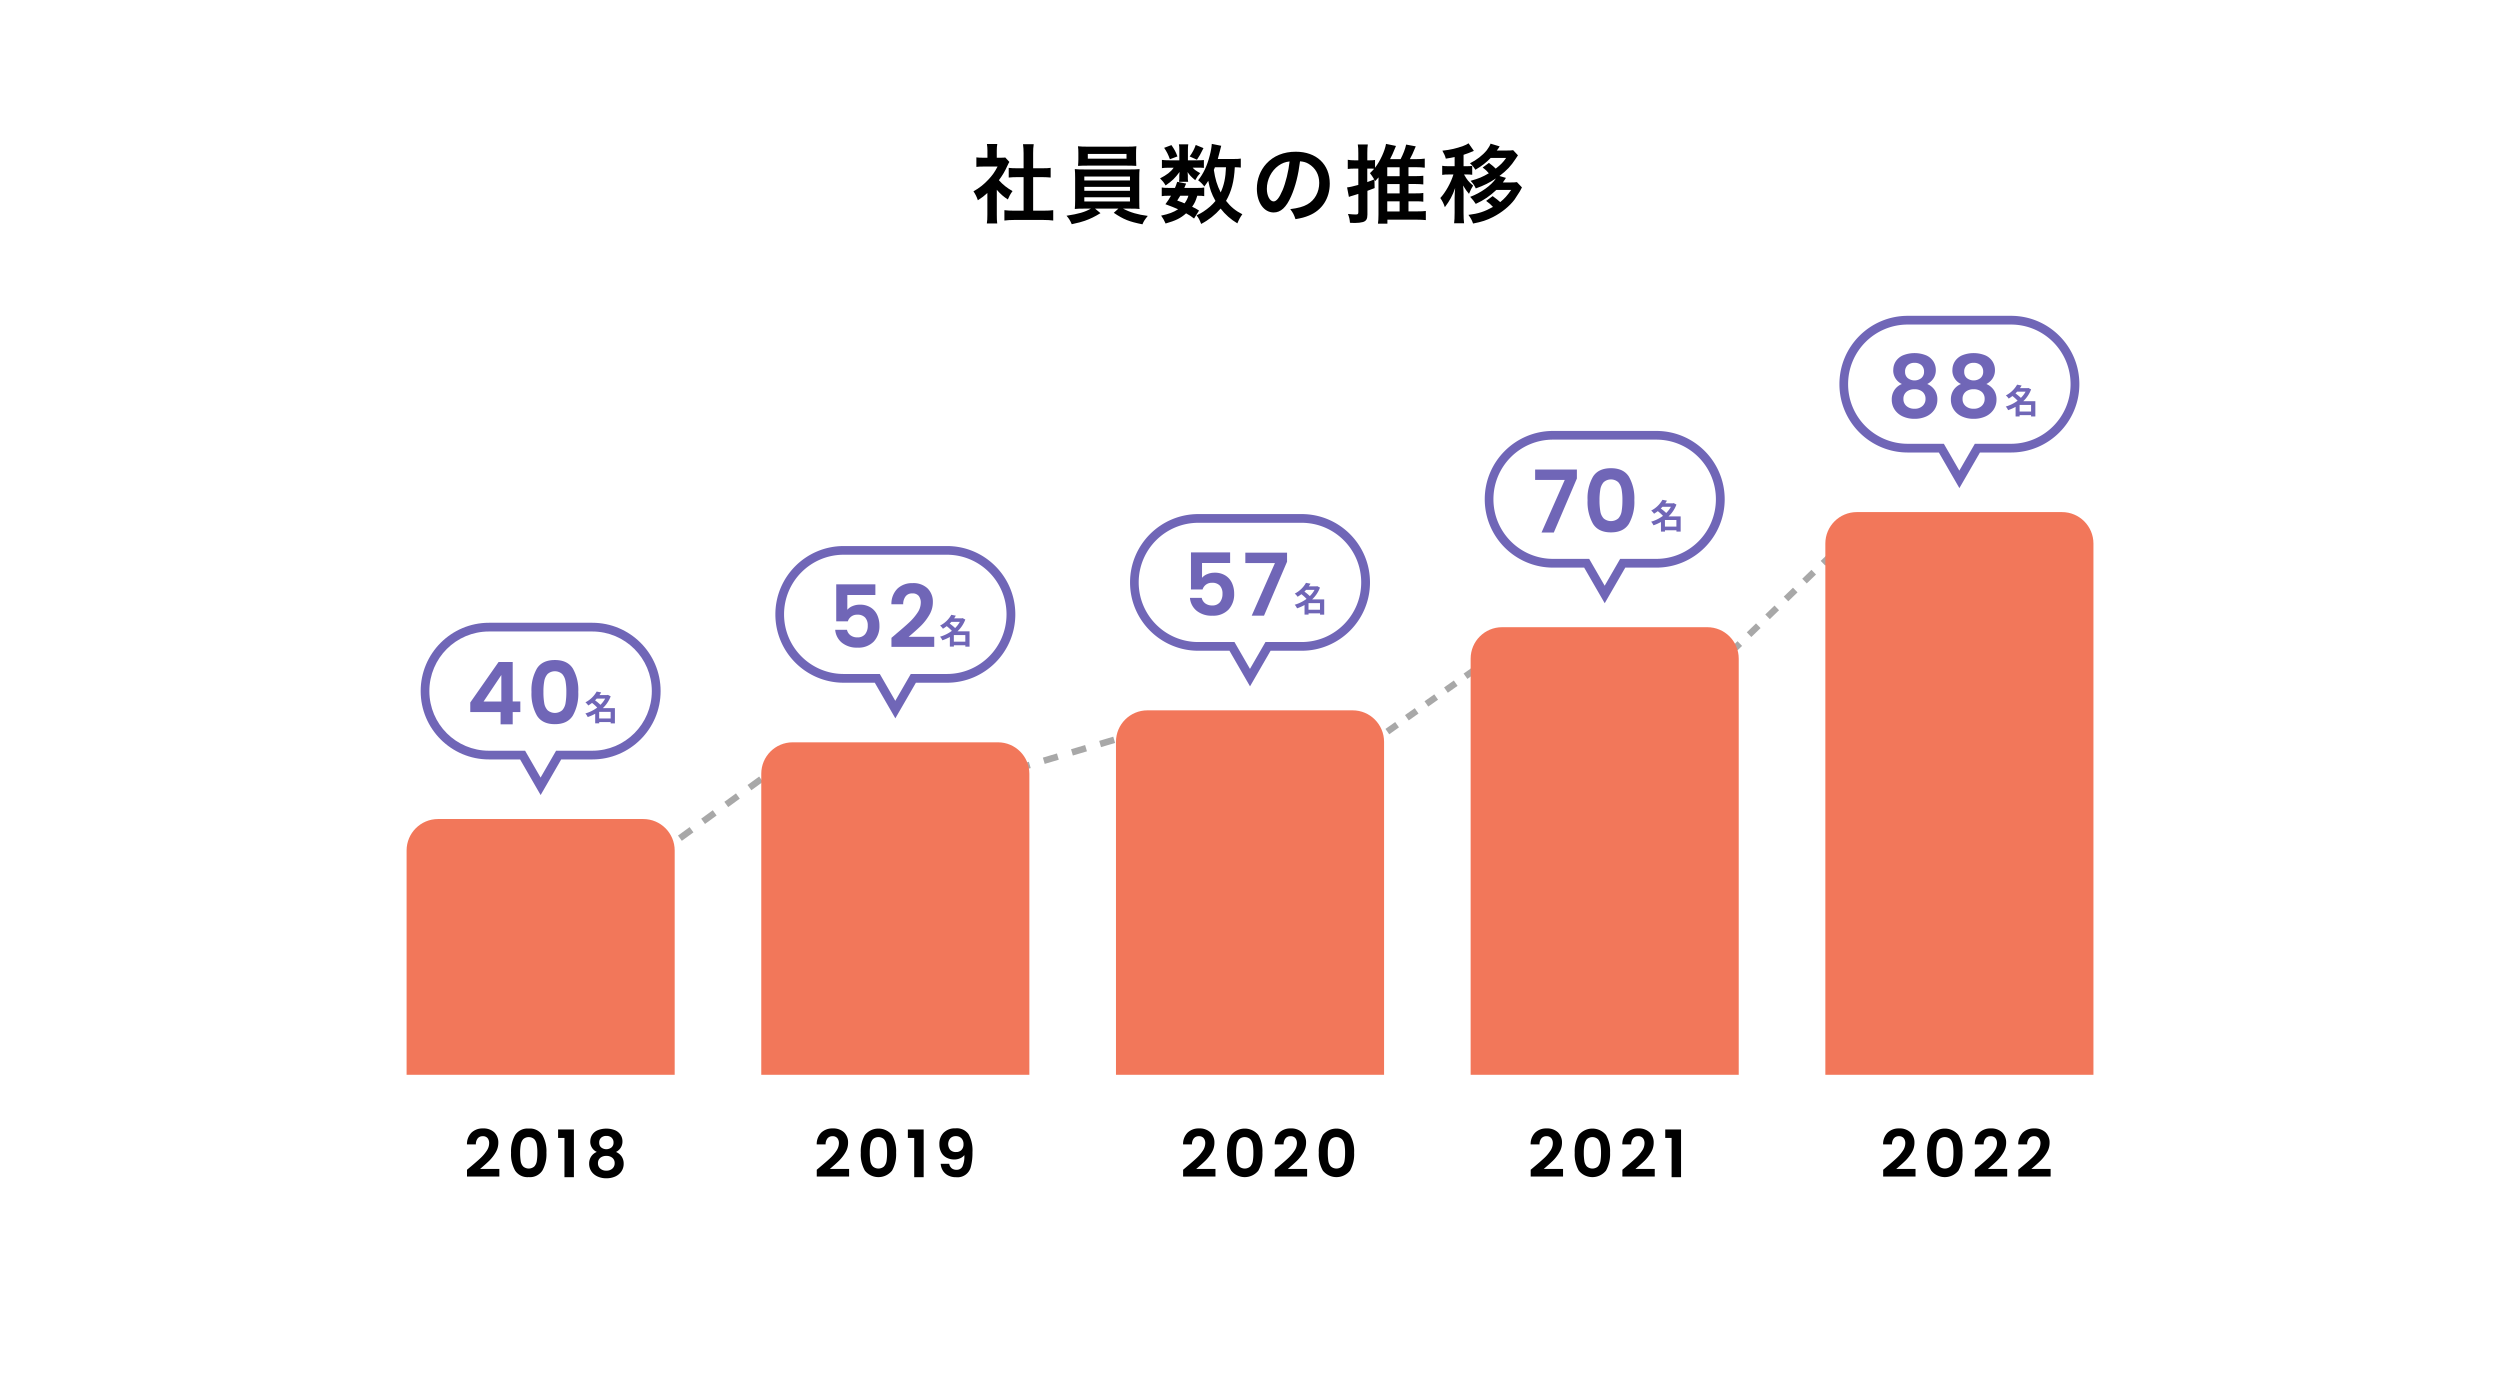 <svg viewBox="0 0 728 400" xmlns="http://www.w3.org/2000/svg"><defs><clipPath id="a"><path fill="none" d="M118.4 91.97h491.21v251.15H118.4z"/></clipPath></defs><rect width="728" height="400" fill="none" rx="45" ry="45"/><path fill="none" d="M353.8 48.7q-.2.45-.32.78c.4 2.67.92 4.45 2 6.57.97-2.1 1.42-4.22 1.55-7.35h-3.22ZM368.9 54.98c0 2.05.87 3.67 1.97 3.67.82 0 1.67-1.05 2.57-3.2.95-2.25 1.77-5.62 2.07-8.45-1.3.15-2.2.5-3.22 1.22-2.1 1.5-3.4 4.07-3.4 6.75ZM316.77 44.83h11.27v1.38h-11.27zM342.8 58.4c1.05.38 1.38.5 2.12.82.52-.7.87-1.35 1.12-2.22h-2.37c-.35.6-.42.72-.88 1.4ZM315.75 54.43h13.3v1.15h-13.3zM315.75 51.4h13.3v1.15h-13.3zM315.75 57.45h13.3v1.22h-13.3zM403.97 48.7h3.6v2.6h-3.6zM403.97 53.6h3.6v2.72h-3.6zM403.97 58.63h3.6v2.95h-3.6zM400.15 49.15c-.4-.05-.67-.05-1.15-.05h-.85v3.92c.8-.3 1.12-.4 2.03-.77-.48-.8-.8-1.25-1.25-1.83.62-.6.82-.8 1.22-1.27Z"/><path d="M293.47 58.1c.4-.95.78-1.65 1.38-2.45-1.65-.95-2.8-1.85-3.97-3.17 1.2-1.65 1.67-2.47 2.5-4.27.17-.42.33-.67.55-1.05l-1.2-1.3c-.33.05-.67.07-1.45.07h-1.02v-2.05c0-.83.05-1.38.15-1.95h-3.02c.1.58.15 1.25.15 1.9v2.1h-1.25c-.82 0-1.35-.02-1.97-.1v2.77c.67-.08 1.2-.1 2.1-.1h4.07c-.82 1.6-1.55 2.62-2.72 3.85-1.35 1.42-2.55 2.37-4.3 3.37.53.75.98 1.65 1.28 2.6 1.27-.83 1.8-1.22 2.77-2.12v6.27c0 1.17-.03 1.85-.15 2.6h3.02c-.1-.75-.12-1.37-.12-2.55v-7.25c1.07 1.25 1.92 1.97 3.22 2.82Z"/><path d="M300.85 61.35v-9.77h2.65c.87 0 1.65.05 2.45.12v-2.82c-.7.1-1.33.12-2.45.12h-2.65v-4.4c0-1.08.02-1.6.17-2.6h-3.12c.12.97.17 1.58.17 2.6V49h-1.88c-1.07 0-1.72-.03-2.45-.12v2.82c.8-.08 1.6-.12 2.45-.12h1.88v9.77h-2.72c-1.2 0-2.07-.05-2.87-.15v3.02c.88-.12 1.82-.17 2.82-.17h8.55c1 0 1.97.05 2.85.17V61.2c-.78.1-1.6.15-2.85.15h-3ZM329.05 60.75c1.25 0 2.02.02 2.8.1-.08-.45-.08-.53-.08-1 0-.1-.02-.65-.02-1.62v-6.32c0-1.4.02-2 .1-2.67-.88.08-1.58.1-2.8.1h-13.3c-1.17 0-2.03-.02-2.77-.1.07.75.1 1.4.1 2.67v6.32c0 1.25-.05 2-.1 2.62.8-.08 1.52-.1 2.77-.1h1.92c-1.8 1.02-3.52 1.52-7.1 2.07.7.8 1.1 1.45 1.52 2.47 2.05-.45 2.82-.65 3.82-1 1.67-.6 2.8-1.15 4.55-2.22l-1.58-1.32h6.8l-1.35 1.22c2.9 1.95 4.47 2.57 8.35 3.35.35-.88.65-1.32 1.55-2.45-2.95-.38-5.07-1-7.2-2.12h2Zm-13.3-9.35h13.3v1.15h-13.3V51.4Zm0 3.02h13.3v1.15h-13.3v-1.15Zm0 4.25v-1.22h13.3v1.22h-13.3ZM314.02 46.43c0 .67-.05 1.25-.1 1.88.75-.05 1.62-.08 2.75-.08h11.52c1.1 0 1.95.03 2.7.08-.05-.58-.07-1.12-.07-1.88v-1.92c0-.8.02-1.25.1-1.92-.88.1-1.47.12-2.82.12h-11.35c-1.35 0-1.97-.03-2.85-.12.1.75.12 1.17.12 1.92v1.92Zm2.75-1.6h11.27v1.38h-11.27v-1.38ZM347.15 60.2c.78-1.1 1-1.62 1.5-3.2 1.08 0 1.5.02 2.02.12V54.6c-.47.1-.97.12-1.85.12h-3.95c.2-.47.3-.65.53-1.27l-2.6-.5c-.3.9-.4 1.2-.65 1.77h-1.88c-.92 0-1.42-.02-1.97-.12v2.52c.58-.1 1.08-.12 1.97-.12h.72c-.6 1.05-.82 1.37-1.62 2.47 1.77.65 2.45.92 3.7 1.47-1.38.88-2.7 1.38-4.95 1.85.55.75.92 1.42 1.3 2.3 2.92-.83 4.4-1.55 5.97-2.97 1.05.58 1.4.8 2.32 1.52l1.45-2.32c-.85-.55-1.03-.65-2.03-1.12Zm-2.22-.98c-.75-.32-1.08-.45-2.12-.82.45-.67.53-.8.88-1.4h2.37c-.25.87-.6 1.52-1.12 2.22Z"/><path d="M337.8 51.93c.8.8 1.08 1.15 1.62 2.07 1.92-1.32 2.72-2.1 4.07-3.92-.05.45-.08.85-.08 1.08v.95c0 .28-.03.55-.08.83H346c-.08-.3-.1-.6-.1-.92v-.9c0-.2-.02-.5-.07-1.02.62.95.97 1.32 2.22 2.37.67-1.17.78-1.32 1.45-2.05-1.22-.67-1.75-1.05-2.2-1.6h1.67c.78 0 1.22.02 1.6.08v-2.3c-.3.05-.85.08-1.6.08h-3.05v-3c0-.75.03-1.17.1-1.65h-2.72c.1.5.12.92.12 1.7v2.95h-2.97c-.95 0-1.52-.03-2.1-.12v2.4c.55-.1 1.17-.12 2.07-.12h1.35c-.82 1.2-2 2.1-4 3.12Z"/><path d="M342.87 45.55c-.5-1.33-.8-1.92-1.75-3.3l-2.12.8c.77 1.15 1.17 1.92 1.67 3.32l2.2-.82ZM357.02 58.5c1.57-2.72 2.35-5.65 2.55-9.8.97.03 1.25.03 1.75.1v-2.62c-.6.1-1.15.12-2.35.12h-4.35c.28-.97.5-1.82.65-2.47.2-.85.25-1.08.35-1.38l-2.75-.55c-.02.72-.27 2.22-.6 3.4-.77 3.02-1.82 5.25-3.37 7.2.7.52 1.25 1.07 1.8 1.8.52-.7.7-.95 1.15-1.65.45 2.38.92 3.75 2.1 5.87-.97 1.17-2.1 2.17-3.55 3.12-.58.38-.9.55-1.97 1.07.62.8.85 1.2 1.35 2.5 2.17-1.12 4.07-2.65 5.67-4.47 1.3 1.7 3 3.2 4.87 4.3.45-1.1.88-1.88 1.45-2.65-1.95-.97-3.4-2.17-4.75-3.9Zm-1.55-2.45c-1.07-2.12-1.6-3.9-2-6.57q.12-.33.32-.78h3.22c-.12 3.12-.58 5.25-1.55 7.35ZM350.45 43.13l-2.25-.92c-.42 1.22-.97 2.25-1.77 3.35l2.12.95c.77-1.15.95-1.45 1.9-3.37ZM377.35 44.18c-3.55 0-6.5 1.2-8.6 3.5-1.77 1.95-2.75 4.52-2.75 7.27 0 4.02 2.05 6.92 4.9 6.92 2.05 0 3.65-1.47 5.07-4.7 1.25-2.82 2.12-6.27 2.6-10.2 1.1.1 1.75.3 2.52.75 2 1.2 3.07 3.15 3.07 5.55 0 2.67-1.3 5.05-3.47 6.25-1.17.68-2.67 1.08-4.97 1.38.8 1.05 1.1 1.6 1.52 2.92 1.75-.3 2.72-.55 3.92-1.05 3.82-1.55 6.07-5 6.07-9.32 0-5.62-3.9-9.27-9.9-9.27Zm-3.9 11.27c-.9 2.15-1.75 3.2-2.57 3.2-1.1 0-1.97-1.62-1.97-3.67 0-2.67 1.3-5.25 3.4-6.75 1.03-.72 1.92-1.07 3.22-1.22-.3 2.82-1.12 6.2-2.07 8.45ZM410.15 61.57v-2.95h2.12c1 0 1.7.03 2.2.12v-2.55c-.45.1-1.12.12-2.2.12h-2.12v-2.72h2.1c.88 0 1.65.05 2.22.12v-2.52c-.5.05-1.25.1-2.22.1h-2.1v-2.6h2.22c.92 0 1.85.05 2.52.15v-2.65c-.65.1-1.52.15-2.52.15h-1.82c.65-1.2.77-1.45 1.72-3.72l-2.8-.52c-.27 1.3-.87 2.8-1.62 4.25h-3.07c.57-1.1.85-1.7 1.35-2.95q.25-.57.38-.9l-2.9-.6c-.33 2.02-1.7 5-3.2 6.95v-2.27c-.45.08-.78.1-1.4.1h-.85v-2.1c0-1.17.03-1.75.15-2.52h-2.92c.12.8.15 1.35.15 2.55v2.07h-1.22c-.7 0-1.22-.05-1.85-.15v2.67c.7-.08 1.25-.1 1.82-.1h1.25v4.75c-1.55.42-2.5.65-3.27.72l.53 2.77q.15-.08.4-.15s.1-.02.23-.08c.15-.05.25-.07.35-.1q.8-.25 1.77-.55v5.3c0 .58-.15.7-.77.7-.53 0-1.17-.05-2.25-.15.38 1.05.5 1.55.58 2.57.7.03 1.02.05 1.4.05.92 0 1.77-.1 2.38-.27.95-.3 1.3-.88 1.3-2.17v-6.92q1.08-.4 2.1-.8l-.05-2.42q.1.17.22.38c.48-.5.65-.7.98-1.08-.03.35-.03.48-.03.92v9.95c0 1.12-.05 1.9-.15 2.62h2.75v-1.17h8.42c1.15 0 2.02.05 2.77.12v-2.65c-.55.08-1.38.12-2.67.12h-2.35Zm-12-8.55V49.1h.85c.47 0 .75 0 1.15.05-.4.47-.6.67-1.22 1.27.45.58.77 1.03 1.25 1.83-.9.38-1.23.47-2.03.77Zm9.42 8.55h-3.6v-2.95h3.6v2.95Zm0-5.25h-3.6V53.6h3.6v2.72Zm0-5.02h-3.6v-2.6h3.6v2.6ZM441.75 53.03c-.53.08-1.03.1-1.92.1h-2.2c.22-.32.45-.62.52-.75q.23-.38.38-.58l-1.9-.55c2.15-1.62 3.37-2.92 4.7-4.97q.42-.65.7-1.05l-1.4-1.5c-.52.08-1 .1-1.9.1h-2.87c.1-.12.17-.23.22-.28.1-.15.17-.25.2-.27q.27-.45.42-.65l-2.65-.8c-.1.42-.62 1.3-1.1 1.92-1.2 1.47-2.97 2.85-4.9 3.8.67.58 1.1 1.1 1.58 1.88 1.87-1.08 3.17-2.1 4.47-3.45h4.5c-.95 1.35-1.6 2-3.05 3.12-.62-.62-.88-.83-1.97-1.67l-1.83 1.35c.23.17.4.3.5.4.17.12.28.22.33.27.27.23.33.3.77.8.05.05.1.12.2.2-1.9 1.1-2.82 1.5-5.32 2.2.75.8 1.1 1.3 1.52 2.22 2.32-.83 4.02-1.67 5.87-2.92-1.35 2.05-4.4 4.22-7.5 5.37.72.78 1.17 1.33 1.62 2.05 2.37-1.08 4.12-2.3 6-4.07h4.32c-1.15 1.65-1.92 2.52-3.2 3.55-.72-.65-.92-.8-2.2-1.75l-1.9 1.4c1.07.8 1.22.92 2 1.75-2.47 1.37-4.17 1.95-7.15 2.32.65.9 1 1.5 1.35 2.52 2.47-.47 4-.97 5.82-1.9 2.5-1.28 4.82-3.15 6.27-5.1.3-.42 1.32-2 1.52-2.35q.3-.6.62-1.17l-1.47-1.55Z"/><path d="M426.2 56.8c0-.95-.05-2.05-.15-2.77.83 1.32 1.02 1.6 1.72 2.42.5-1.2.75-1.7 1.2-2.4-1.37-1.2-1.72-1.6-2.65-3.25h.67c.78 0 1.23.03 1.72.1v-2.6c-.47.08-.9.1-1.72.1h-.8v-3.32q1.3-.4 3-1.15l-1.55-2.2c-.45.32-.85.5-1.55.77-2 .72-3.67 1.12-6.07 1.38.55.97.82 1.57 1 2.32 1.3-.2 1.67-.28 2.57-.47v2.67h-1.7c-.95 0-1.37-.02-1.92-.12v2.65c.6-.1 1.05-.12 1.92-.12h1.35c-.72 2.4-2.3 5.22-3.82 6.85.6.88 1 1.65 1.32 2.67 1.38-1.8 2.27-3.42 3-5.57-.1 1.05-.15 2.15-.15 2.87v4.32c0 1.45-.05 2.22-.15 3.07h2.9c-.1-.85-.15-1.67-.15-3.07V56.8Z"/><path fill="#a8a8a8" d="m192.5 246.895 1.544-1.125 1.125 1.543-1.543 1.125zM198.55 244.85l-1.12-1.54 3.38-2.46 1.12 1.54-3.38 2.46Zm6.75-4.91-1.12-1.54 3.38-2.46 1.12 1.54-3.38 2.46Zm6.75-4.91-1.12-1.54 3.38-2.46 1.12 1.54-3.38 2.46Zm6.75-4.91-1.12-1.54 3.38-2.46 1.12 1.54-3.38 2.46ZM224.44 223.634l1.544-1.124 1.124 1.544-1.544 1.124zM297.767 222.376l1.83-.545.545 1.831-1.83.544zM304.22 222.45l-.54-1.83 4.1-1.22.54 1.83-4.1 1.22Zm8.2-2.44-.54-1.83 4.1-1.22.54 1.83-4.1 1.22Zm8.2-2.44-.54-1.83 4.1-1.22.54 1.83-4.1 1.22ZM328.284 213.295l1.831-.544.544 1.83-1.83.545zM504.595 188.04l1.373-1.328 1.328 1.373-1.374 1.328zM509.99 185.5l-1.33-1.37 2.69-2.6 1.33 1.37-2.69 2.6Zm5.38-5.2-1.33-1.37 2.69-2.6 1.33 1.37-2.69 2.6Zm5.38-5.2-1.33-1.37 2.69-2.6 1.33 1.37-2.69 2.6Zm5.38-5.2-1.33-1.37 2.69-2.6 1.33 1.37-2.69 2.6Zm5.38-5.2-1.33-1.37 2.69-2.6 1.33 1.37-2.69 2.6ZM535.562 158.108l1.373-1.328 1.328 1.374-1.373 1.327zM399.036 215.35l1.56-1.104 1.103 1.56-1.559 1.103zM404.54 213.82l-1.1-1.56 2.84-2.01 1.1 1.56-2.84 2.02Zm5.69-4.03-1.1-1.56 2.84-2.01 1.1 1.56-2.84 2.01Zm5.69-4.03-1.1-1.56 2.84-2.01 1.1 1.56-2.84 2.01Zm5.69-4.03-1.1-1.56 2.84-2.01 1.1 1.56-2.84 2.01Zm5.69-4.03-1.1-1.56 2.84-2.01 1.1 1.56-2.84 2.01ZM431.863 192.135l1.559-1.104 1.104 1.558-1.56 1.104z"/><g clip-path="url(#a)"><path d="M136.99 339.8c1.22-1.02 2.19-1.87 2.92-2.55.69-.63 1.29-1.35 1.81-2.13.45-.64.7-1.39.72-2.17a2.33 2.33 0 0 0-.46-1.53c-.36-.39-.88-.6-1.41-.55-.56-.03-1.11.2-1.47.64-.37.51-.56 1.12-.53 1.74h-2.59c-.04-1.3.45-2.55 1.36-3.47.9-.8 2.07-1.23 3.27-1.18a4.59 4.59 0 0 1 3.34 1.15c.79.81 1.21 1.91 1.16 3.04 0 1-.28 1.98-.8 2.84-.5.86-1.12 1.65-1.83 2.36-.69.67-1.58 1.47-2.69 2.41h5.62v2.21h-9.42v-1.98l.99-.83ZM150.01 330.51c.88-1.29 2.4-2.01 3.96-1.87 1.56-.14 3.07.58 3.96 1.87a9.53 9.53 0 0 1 1.19 5.17c.1 1.81-.32 3.62-1.19 5.21a4.34 4.34 0 0 1-3.96 1.89c-1.56.14-3.08-.59-3.96-1.89a9.646 9.646 0 0 1-1.19-5.21c-.1-1.8.32-3.59 1.19-5.17m6.29 2.79c-.09-.58-.34-1.13-.72-1.57-.92-.81-2.3-.81-3.22 0-.38.45-.63.99-.72 1.57-.13.78-.19 1.58-.18 2.37-.01.81.05 1.63.17 2.43.08.59.33 1.14.72 1.58.93.8 2.31.8 3.24 0 .39-.45.64-1 .72-1.58.13-.8.18-1.62.17-2.43.01-.8-.05-1.59-.18-2.37M162.52 331.37v-2.46h4.6v13.9h-2.75v-11.44h-1.85ZM171.89 332.38c0-.66.17-1.31.52-1.88.38-.6.93-1.07 1.58-1.35a6.9 6.9 0 0 1 5.17 0c.65.29 1.2.76 1.58 1.35.35.56.53 1.22.52 1.88.01.65-.17 1.29-.51 1.84-.34.52-.81.95-1.37 1.23.66.28 1.23.74 1.64 1.33.4.62.61 1.34.59 2.08.02.8-.21 1.59-.66 2.26-.45.65-1.07 1.16-1.8 1.48-.81.35-1.69.53-2.57.52a6.08 6.08 0 0 1-2.56-.52c-.73-.32-1.35-.83-1.8-1.48a3.88 3.88 0 0 1-.66-2.26c-.02-.74.19-1.47.59-2.09.4-.6.97-1.06 1.64-1.33a3.26 3.26 0 0 1-1.91-3.07m2.93 4.79c-.46.39-.71.98-.68 1.58-.02.59.22 1.16.66 1.55.5.42 1.13.64 1.78.6.65.04 1.28-.18 1.77-.61.43-.4.67-.96.65-1.55.03-.6-.21-1.18-.67-1.57-.5-.39-1.12-.59-1.75-.56-.63-.03-1.26.17-1.76.55m3.3-5.85a2.22 2.22 0 0 0-1.54-.52c-.55-.03-1.1.16-1.52.52-.39.38-.6.92-.56 1.47-.02.52.19 1.03.58 1.37.88.69 2.12.68 3-.01.39-.35.61-.86.59-1.38.03-.54-.17-1.07-.56-1.45M238.83 339.8c1.22-1.02 2.19-1.87 2.92-2.55.69-.63 1.29-1.35 1.81-2.13.45-.64.7-1.39.73-2.17a2.33 2.33 0 0 0-.46-1.53c-.36-.39-.88-.6-1.41-.55-.56-.03-1.11.21-1.47.64-.37.51-.56 1.12-.53 1.74h-2.59c-.04-1.3.45-2.55 1.36-3.47.9-.8 2.07-1.23 3.27-1.18a4.59 4.59 0 0 1 3.34 1.15c.79.81 1.21 1.91 1.16 3.04 0 1-.28 1.98-.8 2.84-.5.86-1.12 1.65-1.83 2.36-.69.67-1.58 1.47-2.69 2.41h5.62v2.21h-9.42v-1.98l.99-.83ZM251.85 330.51a5.116 5.116 0 0 1 7.91 0 9.53 9.53 0 0 1 1.19 5.17c.1 1.81-.32 3.62-1.19 5.21a5.085 5.085 0 0 1-7.91 0 9.646 9.646 0 0 1-1.19-5.21c-.1-1.8.32-3.59 1.19-5.17m6.29 2.79a3.08 3.08 0 0 0-.73-1.57c-.92-.81-2.3-.81-3.22 0-.38.45-.63.99-.73 1.57-.13.78-.19 1.58-.18 2.37-.01.81.05 1.63.17 2.43.08.59.33 1.14.73 1.58.93.8 2.31.8 3.24 0 .39-.45.64-1 .73-1.58.13-.8.18-1.62.17-2.43.01-.8-.05-1.59-.18-2.37M264.37 331.37v-2.46h4.6v13.9h-2.75v-11.44h-1.85ZM277.1 340.19c.42.32.94.48 1.46.45.72.04 1.39-.34 1.72-.98.43-1.05.61-2.18.53-3.31-.31.42-.74.75-1.23.95-.54.23-1.12.35-1.71.34a4.68 4.68 0 0 1-2.2-.51c-.66-.34-1.2-.86-1.55-1.51-.4-.75-.6-1.58-.57-2.43-.06-1.25.39-2.47 1.26-3.37.93-.87 2.17-1.32 3.43-1.25a4.18 4.18 0 0 1 3.82 1.73c.85 1.6 1.24 3.41 1.12 5.23.03 1.37-.11 2.73-.43 4.06a3.975 3.975 0 0 1-4.3 3.22c-.83.02-1.66-.16-2.4-.54-.63-.33-1.15-.82-1.52-1.43-.35-.6-.56-1.27-.6-1.95h2.48c.07.5.32.96.7 1.29m2.89-5.33c.4-.45.6-1.04.57-1.64.04-.64-.18-1.27-.6-1.74-.43-.43-1.02-.65-1.63-.62-.61-.03-1.2.2-1.63.64-.79.97-.8 2.36-.02 3.34.46.46 1.1.69 1.74.64.58.03 1.15-.19 1.56-.61M345.51 339.8c1.22-1.02 2.19-1.87 2.92-2.55.69-.63 1.29-1.35 1.81-2.13.45-.64.7-1.39.73-2.17a2.33 2.33 0 0 0-.46-1.53c-.36-.39-.88-.6-1.41-.55-.56-.03-1.11.21-1.47.64-.37.51-.56 1.12-.53 1.74h-2.59c-.04-1.3.45-2.55 1.36-3.47.9-.8 2.07-1.23 3.27-1.18a4.59 4.59 0 0 1 3.34 1.15c.79.81 1.21 1.91 1.16 3.04 0 1-.28 1.98-.8 2.84-.5.86-1.12 1.65-1.83 2.36-.69.67-1.58 1.47-2.69 2.41h5.62v2.21h-9.42v-1.98l.99-.83ZM358.52 330.51a5.116 5.116 0 0 1 7.91 0 9.53 9.53 0 0 1 1.19 5.17c.1 1.81-.32 3.62-1.19 5.21a5.085 5.085 0 0 1-7.91 0 9.646 9.646 0 0 1-1.19-5.21c-.1-1.8.32-3.59 1.19-5.17m6.29 2.79a3.08 3.08 0 0 0-.73-1.57c-.92-.81-2.3-.81-3.22 0-.38.45-.63.99-.73 1.57-.13.78-.19 1.58-.18 2.37-.01.81.05 1.63.17 2.43.08.59.33 1.14.73 1.58.93.8 2.31.8 3.24 0 .39-.45.64-1 .73-1.58.13-.8.18-1.62.17-2.43.01-.8-.05-1.59-.18-2.37M372.2 339.8c1.22-1.02 2.19-1.87 2.92-2.55.69-.63 1.29-1.35 1.81-2.13.45-.64.7-1.39.73-2.17a2.33 2.33 0 0 0-.46-1.53c-.36-.39-.88-.6-1.41-.55-.56-.03-1.11.21-1.47.64-.37.51-.56 1.12-.53 1.74h-2.59c-.04-1.3.45-2.55 1.36-3.47.9-.8 2.07-1.23 3.27-1.18a4.59 4.59 0 0 1 3.34 1.15c.79.81 1.21 1.91 1.16 3.04 0 1-.28 1.98-.8 2.84-.5.86-1.12 1.65-1.83 2.36-.69.67-1.58 1.47-2.69 2.41h5.62v2.21h-9.42v-1.98l.99-.83ZM385.22 330.51a5.116 5.116 0 0 1 7.91 0 9.53 9.53 0 0 1 1.19 5.17c.1 1.81-.32 3.62-1.19 5.21a5.085 5.085 0 0 1-7.91 0 9.646 9.646 0 0 1-1.19-5.21c-.1-1.8.32-3.59 1.19-5.17m6.29 2.79a3.08 3.08 0 0 0-.73-1.57c-.92-.81-2.3-.81-3.22 0-.38.45-.63.99-.73 1.57-.13.78-.19 1.58-.18 2.37-.01.81.05 1.63.17 2.43.08.59.33 1.14.73 1.58.93.8 2.31.8 3.24 0 .39-.45.64-1 .73-1.58.13-.8.18-1.62.17-2.43.01-.8-.05-1.59-.18-2.37M446.73 339.8c1.22-1.02 2.19-1.87 2.92-2.55.69-.63 1.29-1.35 1.81-2.13.45-.64.7-1.39.72-2.17a2.33 2.33 0 0 0-.46-1.53c-.36-.39-.88-.6-1.41-.55-.56-.03-1.11.21-1.47.64-.37.51-.56 1.12-.53 1.74h-2.59c-.04-1.3.45-2.55 1.36-3.47.9-.8 2.07-1.23 3.27-1.18a4.59 4.59 0 0 1 3.34 1.15c.79.81 1.21 1.91 1.16 3.04 0 1-.28 1.98-.8 2.84-.5.86-1.12 1.65-1.83 2.36-.69.67-1.58 1.47-2.69 2.41h5.63v2.21h-9.42v-1.98l.99-.83ZM459.75 330.51a5.116 5.116 0 0 1 7.91 0 9.53 9.53 0 0 1 1.19 5.17c.1 1.81-.32 3.62-1.19 5.21a5.085 5.085 0 0 1-7.91 0 9.646 9.646 0 0 1-1.19-5.21c-.1-1.8.32-3.59 1.19-5.17m6.29 2.79c-.09-.58-.34-1.13-.72-1.57-.92-.81-2.3-.81-3.22 0-.38.45-.63.99-.72 1.57-.13.78-.19 1.58-.18 2.37-.01.81.05 1.63.17 2.43.08.59.33 1.14.72 1.58.93.8 2.31.8 3.24 0 .39-.45.64-1 .72-1.58.13-.8.18-1.62.17-2.43.01-.8-.05-1.59-.18-2.37M473.43 339.8c1.22-1.02 2.19-1.87 2.92-2.55.69-.63 1.29-1.35 1.81-2.13.45-.64.7-1.39.72-2.17a2.33 2.33 0 0 0-.46-1.53c-.36-.39-.88-.6-1.41-.55-.56-.03-1.11.21-1.47.64-.37.51-.56 1.12-.53 1.74h-2.59c-.04-1.3.45-2.55 1.36-3.47.9-.8 2.07-1.23 3.27-1.18a4.59 4.59 0 0 1 3.34 1.15c.79.81 1.21 1.91 1.16 3.04 0 1-.28 1.98-.8 2.84-.5.86-1.12 1.65-1.83 2.36-.69.67-1.58 1.47-2.69 2.41h5.63v2.21h-9.42v-1.98l.99-.83ZM484.92 331.37v-2.46h4.6v13.9h-2.75v-11.44h-1.85ZM549.37 339.8c1.22-1.02 2.19-1.87 2.92-2.55.69-.63 1.29-1.35 1.81-2.13.45-.64.7-1.39.72-2.17a2.33 2.33 0 0 0-.46-1.53c-.36-.39-.88-.6-1.41-.55-.56-.03-1.11.21-1.47.64-.37.51-.56 1.12-.53 1.74h-2.59c-.04-1.3.45-2.55 1.36-3.47.9-.8 2.07-1.23 3.27-1.18 1.22-.08 2.43.33 3.34 1.15.79.81 1.21 1.91 1.16 3.04 0 1-.28 1.98-.8 2.84-.5.86-1.12 1.65-1.83 2.36-.69.67-1.58 1.47-2.69 2.41h5.63v2.21h-9.42v-1.98l.99-.83ZM562.38 330.51a5.116 5.116 0 0 1 7.91 0 9.53 9.53 0 0 1 1.19 5.17c.1 1.81-.32 3.62-1.19 5.21a5.085 5.085 0 0 1-7.91 0 9.646 9.646 0 0 1-1.19-5.21c-.1-1.8.32-3.59 1.19-5.17m6.29 2.79c-.09-.58-.34-1.13-.72-1.57-.92-.81-2.3-.81-3.22 0-.38.45-.63.99-.72 1.57-.13.78-.19 1.58-.18 2.37-.01.81.05 1.63.17 2.43.08.59.33 1.14.72 1.58.93.8 2.31.8 3.24 0 .39-.45.64-1 .72-1.58.12-.8.18-1.62.17-2.43.01-.8-.05-1.59-.18-2.37M576.07 339.8c1.22-1.02 2.19-1.87 2.92-2.55.69-.63 1.29-1.35 1.81-2.13.45-.64.7-1.39.72-2.17a2.33 2.33 0 0 0-.46-1.53c-.36-.39-.88-.6-1.41-.55-.56-.03-1.11.21-1.47.64-.37.51-.56 1.12-.53 1.74h-2.59c-.04-1.3.45-2.55 1.36-3.47.9-.8 2.07-1.23 3.27-1.18a4.59 4.59 0 0 1 3.34 1.15c.79.81 1.21 1.91 1.16 3.04 0 1-.28 1.98-.8 2.84-.5.86-1.12 1.65-1.83 2.36-.69.67-1.58 1.47-2.69 2.41h5.62v2.21h-9.42v-1.98l.99-.83ZM588.73 339.8c1.22-1.02 2.19-1.87 2.92-2.55.69-.63 1.29-1.35 1.81-2.13.45-.64.7-1.39.72-2.17a2.33 2.33 0 0 0-.46-1.53c-.36-.39-.88-.6-1.41-.55-.56-.03-1.11.21-1.47.64-.37.51-.56 1.12-.53 1.74h-2.6c-.04-1.3.45-2.55 1.36-3.47.9-.8 2.07-1.23 3.27-1.18a4.59 4.59 0 0 1 3.34 1.15c.79.81 1.21 1.91 1.16 3.04 0 1-.28 1.98-.8 2.84-.5.86-1.12 1.65-1.83 2.36-.69.67-1.58 1.47-2.69 2.41h5.62v2.21h-9.42v-1.98l.99-.83Z"/><path fill="#7066b7" d="m157.43 231.51-5.98-10.36h-9.05c-10.99 0-19.9-8.91-19.9-19.9s8.91-19.9 19.9-19.9h30.07c10.99 0 19.9 8.91 19.9 19.9s-8.91 19.9-19.9 19.9h-9.05l-5.98 10.36Zm-15.04-47.62c-9.59 0-17.36 7.78-17.36 17.36 0 9.59 7.77 17.36 17.36 17.36h10.52l4.51 7.82 4.51-7.82h10.52c9.59 0 17.36-7.78 17.36-17.36 0-9.59-7.77-17.36-17.36-17.36h-30.07Z"/><path fill="#7066b7" d="M136.94 207.35v-2.78l8.25-11.8h4.11v11.5h2.22v3.08h-2.22v3.58h-3.53v-3.58h-8.83Zm9.05-10.79-5.17 7.72h5.17v-7.72ZM156.35 194.67c1.05-1.65 2.79-2.47 5.23-2.47s4.18.82 5.23 2.47c1.16 2.08 1.71 4.45 1.58 6.83.13 2.4-.42 4.78-1.58 6.88-1.05 1.67-2.79 2.5-5.23 2.5s-4.18-.83-5.23-2.5c-1.16-2.1-1.7-4.49-1.58-6.88-.13-2.38.42-4.75 1.58-6.83m8.32 3.69c-.12-.77-.45-1.49-.96-2.08a3.206 3.206 0 0 0-4.26 0c-.5.59-.84 1.31-.96 2.08-.18 1.04-.26 2.09-.24 3.14-.02 1.08.06 2.15.23 3.22.11.78.45 1.5.96 2.09a3.291 3.291 0 0 0 4.29 0c.52-.59.85-1.32.96-2.09.17-1.06.24-2.14.23-3.22.02-1.05-.07-2.1-.24-3.14M179.05 210.66h-1.22v-.4h-3.34v.38h-1.17v-2.8c-.69.39-1.42.71-2.18.97-.17-.38-.4-.74-.68-1.05 1.24-.36 2.41-.94 3.45-1.71-.47-.49-.97-.95-1.51-1.36-.35.27-.71.52-1.1.75a4.05 4.05 0 0 0-.83-.92c1.38-.7 2.51-1.79 3.28-3.14l1.32.25c-.15.26-.32.51-.49.77h2.24l.2-.06.81.43a9.082 9.082 0 0 1-2.29 3.44h3.52v4.44Zm-5.29-7.22c-.16.17-.32.34-.48.5.55.39 1.08.83 1.57 1.3.54-.53 1.01-1.14 1.37-1.8h-2.46Zm4.06 3.85h-3.34v1.92h3.34v-1.92ZM260.72 209.17l-5.98-10.36h-9.05c-10.99 0-19.9-8.91-19.9-19.9s8.91-19.9 19.9-19.9h30.07c10.99 0 19.9 8.91 19.9 19.9s-8.91 19.9-19.9 19.9h-9.05l-5.98 10.36Zm-15.04-47.63c-9.59 0-17.36 7.78-17.36 17.36 0 9.59 7.77 17.36 17.36 17.36h10.52l4.51 7.82 4.51-7.82h10.52c9.59 0 17.36-7.78 17.36-17.36 0-9.59-7.77-17.36-17.36-17.36h-30.07Z"/><path fill="#7066b7" d="M254.91 173.26h-8.17v4.31c.41-.48.93-.85 1.51-1.07.66-.28 1.37-.42 2.09-.42 1.16-.05 2.32.26 3.3.88.83.55 1.48 1.34 1.87 2.26.39.93.59 1.93.58 2.94.08 1.71-.51 3.39-1.65 4.66a6.133 6.133 0 0 1-4.7 1.77c-1.65.09-3.28-.42-4.59-1.44a5.407 5.407 0 0 1-1.94-3.76h3.43c.13.64.5 1.22 1.02 1.61.59.42 1.3.64 2.03.6.85.06 1.68-.29 2.24-.93.53-.71.8-1.58.76-2.47a3.37 3.37 0 0 0-.77-2.38c-.6-.58-1.42-.88-2.26-.82a2.76 2.76 0 0 0-2.77 1.94h-3.38v-10.79h11.4v3.1ZM260.91 184.61c1.61-1.35 2.9-2.47 3.86-3.37.91-.84 1.71-1.78 2.4-2.81.6-.84.93-1.84.96-2.88a3.11 3.11 0 0 0-.6-2.02 2.27 2.27 0 0 0-1.87-.73c-.74-.04-1.47.27-1.94.85a3.68 3.68 0 0 0-.71 2.31h-3.43c-.06-1.71.59-3.37 1.8-4.59a6.152 6.152 0 0 1 4.32-1.56c1.62-.11 3.21.44 4.41 1.53a5.428 5.428 0 0 1 1.54 4.02c0 1.33-.37 2.62-1.06 3.76-.67 1.14-1.48 2.19-2.42 3.12-.91.88-2.09 1.95-3.56 3.19h7.44v2.93h-12.46v-2.62l1.31-1.11ZM282.33 188.31h-1.22v-.4h-3.34v.38h-1.17v-2.8c-.69.39-1.42.71-2.18.97-.17-.38-.4-.74-.68-1.05 1.24-.36 2.41-.94 3.45-1.71-.47-.49-.97-.95-1.51-1.36-.35.27-.72.52-1.1.75a4.05 4.05 0 0 0-.83-.92c1.38-.7 2.51-1.79 3.27-3.14l1.32.25c-.15.26-.32.51-.49.77h2.24l.2-.06.81.42a9.005 9.005 0 0 1-2.29 3.44h3.52v4.44Zm-5.29-7.22c-.16.17-.32.34-.48.5.55.39 1.08.83 1.57 1.3.54-.53 1.01-1.14 1.37-1.8h-2.46Zm4.06 3.85h-3.34v1.92h3.34v-1.92ZM364 199.86l-5.98-10.36h-9.05c-10.99 0-19.9-8.91-19.9-19.9s8.91-19.9 19.9-19.9h30.07c10.99 0 19.9 8.91 19.9 19.9s-8.91 19.9-19.9 19.9h-9.05l-5.98 10.36Zm-15.04-47.62c-9.59 0-17.37 7.76-17.37 17.35 0 9.59 7.76 17.37 17.35 17.37h10.54l4.51 7.82 4.51-7.82h10.52c9.59 0 17.36-7.78 17.36-17.36 0-9.59-7.77-17.36-17.36-17.36h-30.07Z"/><path fill="#7066b7" d="M358.2 163.95h-8.17v4.31c.41-.48.93-.85 1.52-1.07.66-.28 1.37-.42 2.09-.42 1.16-.05 2.32.26 3.3.88.83.55 1.48 1.34 1.87 2.26.39.93.59 1.93.58 2.94.08 1.71-.51 3.39-1.65 4.67a6.133 6.133 0 0 1-4.7 1.77c-1.65.09-3.28-.42-4.59-1.44a5.407 5.407 0 0 1-1.94-3.76h3.43c.13.64.5 1.22 1.02 1.61.59.42 1.3.64 2.03.61.85.06 1.68-.29 2.24-.93.53-.71.8-1.58.76-2.47a3.37 3.37 0 0 0-.77-2.38c-.6-.58-1.42-.88-2.26-.82a2.76 2.76 0 0 0-2.77 1.94h-3.38v-10.79h11.4v3.1ZM374.79 163.57l-6.71 15.71h-3.58l6.76-15.31h-8.62v-3.03h12.15v2.62ZM385.62 179h-1.22v-.4h-3.35v.38h-1.17v-2.8c-.69.39-1.42.71-2.18.97-.17-.38-.4-.74-.68-1.05 1.24-.36 2.41-.94 3.45-1.71-.47-.49-.97-.95-1.51-1.36-.35.27-.71.52-1.1.75a4.05 4.05 0 0 0-.83-.92c1.38-.7 2.51-1.79 3.27-3.14l1.32.25c-.15.26-.32.51-.49.77h2.24l.2-.06.81.43a9.082 9.082 0 0 1-2.29 3.44h3.52v4.44Zm-5.29-7.22c-.16.17-.32.34-.48.5.55.39 1.08.83 1.57 1.3.54-.53 1.01-1.14 1.37-1.81h-2.46Zm4.06 3.85h-3.35v1.92h3.34v-1.92ZM467.29 175.65l-5.98-10.36h-9.05c-10.99 0-19.9-8.91-19.9-19.9s8.91-19.9 19.9-19.9h30.07c10.99 0 19.9 8.91 19.9 19.9s-8.91 19.9-19.9 19.9h-9.05l-5.98 10.36Zm-15.04-47.63c-9.59 0-17.36 7.77-17.36 17.36s7.77 17.36 17.36 17.36h10.52l4.51 7.82 4.51-7.82h10.52c9.59 0 17.36-7.78 17.36-17.36 0-9.59-7.77-17.36-17.36-17.36h-30.07Z"/><path fill="#7066b7" d="m459.18 139.36-6.71 15.71h-3.58l6.76-15.31h-8.62v-3.03h12.16v2.62ZM463.88 138.81c1.05-1.65 2.79-2.47 5.23-2.47s4.18.82 5.23 2.47c1.16 2.08 1.7 4.45 1.58 6.83.13 2.4-.42 4.78-1.58 6.89-1.05 1.67-2.79 2.5-5.23 2.5s-4.18-.83-5.23-2.5c-1.16-2.1-1.7-4.49-1.58-6.89-.13-2.38.42-4.75 1.58-6.83m8.32 3.69c-.12-.77-.45-1.49-.96-2.08a3.206 3.206 0 0 0-4.26 0c-.5.59-.84 1.31-.96 2.08-.17 1.04-.26 2.09-.24 3.14-.02 1.08.06 2.15.23 3.22.11.78.44 1.5.96 2.09a3.291 3.291 0 0 0 4.29 0c.52-.59.85-1.32.96-2.09.17-1.06.24-2.14.23-3.22.02-1.05-.07-2.1-.24-3.14M489.4 154.8h-1.22v-.39h-3.34v.39h-1.17V152c-.69.39-1.42.71-2.18.97-.17-.38-.4-.74-.68-1.05 1.24-.36 2.41-.94 3.45-1.71-.47-.49-.97-.95-1.51-1.36-.35.27-.72.52-1.1.75a4.05 4.05 0 0 0-.83-.92c1.38-.7 2.51-1.79 3.28-3.14l1.32.25c-.15.26-.32.51-.49.77h2.24l.2-.06.81.43a9.082 9.082 0 0 1-2.29 3.44h3.52v4.44Zm-5.29-7.22c-.16.17-.32.34-.48.5.55.39 1.08.83 1.57 1.3.54-.53 1.01-1.14 1.37-1.81h-2.46Zm4.06 3.85h-3.34v1.92h3.34v-1.92ZM570.57 142.13l-5.98-10.36h-9.05c-10.99 0-19.9-8.91-19.9-19.9s8.91-19.9 19.9-19.9h30.07c10.99 0 19.9 8.91 19.9 19.9s-8.91 19.9-19.9 19.9h-9.05l-5.98 10.36Zm-15.04-47.62c-9.59 0-17.36 7.78-17.36 17.36 0 9.58 7.77 17.35 17.36 17.36h10.52l4.51 7.82 4.51-7.82h10.52c9.59 0 17.36-7.78 17.36-17.36 0-9.59-7.77-17.36-17.36-17.36h-30.07Z"/><path fill="#7066b7" d="M551.32 107.76c0-.88.23-1.74.69-2.48a4.84 4.84 0 0 1 2.09-1.79 9.07 9.07 0 0 1 6.83 0c.86.38 1.58 1 2.09 1.79.46.75.7 1.61.69 2.48.02.86-.22 1.71-.68 2.43-.45.69-1.08 1.26-1.82 1.63.88.37 1.63.98 2.17 1.76.53.82.81 1.77.78 2.75.02 1.06-.28 2.11-.87 2.99a5.68 5.68 0 0 1-2.38 1.96c-1.07.47-2.23.7-3.4.68-1.17.02-2.32-.21-3.39-.68-.96-.42-1.78-1.1-2.37-1.96-.59-.88-.89-1.93-.87-2.99-.02-.98.25-1.94.78-2.76.53-.79 1.29-1.4 2.17-1.75a4.303 4.303 0 0 1-2.52-4.06m3.87 6.33c-.61.52-.94 1.29-.9 2.09-.03.78.29 1.53.87 2.05.66.56 1.5.84 2.36.79.86.05 1.7-.24 2.34-.81.57-.53.88-1.27.86-2.04.04-.79-.28-1.56-.88-2.08a3.47 3.47 0 0 0-2.32-.74c-.84-.04-1.67.22-2.33.73m4.36-7.74c-.57-.48-1.29-.72-2.03-.68-.73-.04-1.45.21-2.01.68a2.48 2.48 0 0 0-.74 1.94c-.03.69.25 1.36.77 1.82 1.17.91 2.81.91 3.97-.01.52-.46.81-1.13.78-1.83.04-.72-.23-1.42-.74-1.92M568.54 107.76c0-.88.23-1.74.69-2.48a4.84 4.84 0 0 1 2.09-1.79 9.07 9.07 0 0 1 6.83 0c.86.38 1.58 1 2.09 1.79.46.75.7 1.61.69 2.48.02.86-.22 1.71-.68 2.43-.45.69-1.08 1.26-1.82 1.63.88.37 1.63.98 2.17 1.76.53.82.81 1.77.78 2.75.02 1.06-.28 2.11-.87 2.99a5.68 5.68 0 0 1-2.38 1.96c-1.07.47-2.23.7-3.4.68-1.17.02-2.32-.21-3.39-.68a5.521 5.521 0 0 1-2.37-1.96c-.59-.88-.89-1.93-.87-2.99-.02-.98.25-1.94.78-2.76.53-.79 1.29-1.4 2.17-1.75a4.303 4.303 0 0 1-2.52-4.06m3.87 6.33c-.61.52-.94 1.29-.9 2.09-.03.78.29 1.53.87 2.05.66.56 1.5.84 2.36.79.86.05 1.7-.24 2.34-.81.57-.53.88-1.27.86-2.04.04-.79-.28-1.56-.88-2.08a3.47 3.47 0 0 0-2.32-.74c-.84-.04-1.67.22-2.33.73m4.36-7.74c-.57-.48-1.29-.72-2.03-.68-.73-.04-1.45.21-2.01.68a2.48 2.48 0 0 0-.74 1.94c-.03.69.25 1.36.77 1.82 1.17.91 2.81.91 3.97-.01.52-.46.81-1.13.78-1.83.04-.72-.23-1.42-.74-1.92M592.68 121.28h-1.23v-.4h-3.34v.39h-1.17v-2.8c-.69.39-1.42.71-2.18.97-.17-.38-.4-.74-.68-1.05 1.24-.36 2.41-.94 3.45-1.71-.47-.49-.97-.95-1.51-1.36-.35.27-.71.52-1.09.75a4.05 4.05 0 0 0-.83-.92c1.38-.7 2.51-1.79 3.28-3.14l1.32.25c-.15.26-.32.51-.49.77h2.24l.2-.06.81.42a9.005 9.005 0 0 1-2.29 3.44h3.52v4.43Zm-5.29-7.22c-.16.17-.32.34-.48.5.55.39 1.08.83 1.57 1.3.54-.53 1.01-1.14 1.37-1.81h-2.46Zm4.06 3.85h-3.34v1.92h3.34v-1.92Z"/><path fill="#f2775a" d="M187.31 238.5h-59.75c-5.06 0-9.16 4.1-9.16 9.16v65.32h78.07v-65.32c0-5.06-4.1-9.16-9.16-9.16M290.59 216.16h-59.75c-5.06 0-9.16 4.1-9.16 9.16v87.67h78.07v-87.67c0-5.06-4.1-9.16-9.16-9.16M393.88 206.85h-59.75c-5.06 0-9.16 4.1-9.16 9.16v96.98h78.07v-96.98c0-5.06-4.1-9.16-9.16-9.16M497.16 182.64h-59.75c-5.06 0-9.16 4.1-9.16 9.16v121.19h78.07V191.8c0-5.06-4.1-9.16-9.16-9.16M600.45 149.12H540.7c-5.06 0-9.16 4.1-9.16 9.16v154.7h78.07v-154.7c0-5.06-4.1-9.16-9.16-9.16"/></g></svg>
